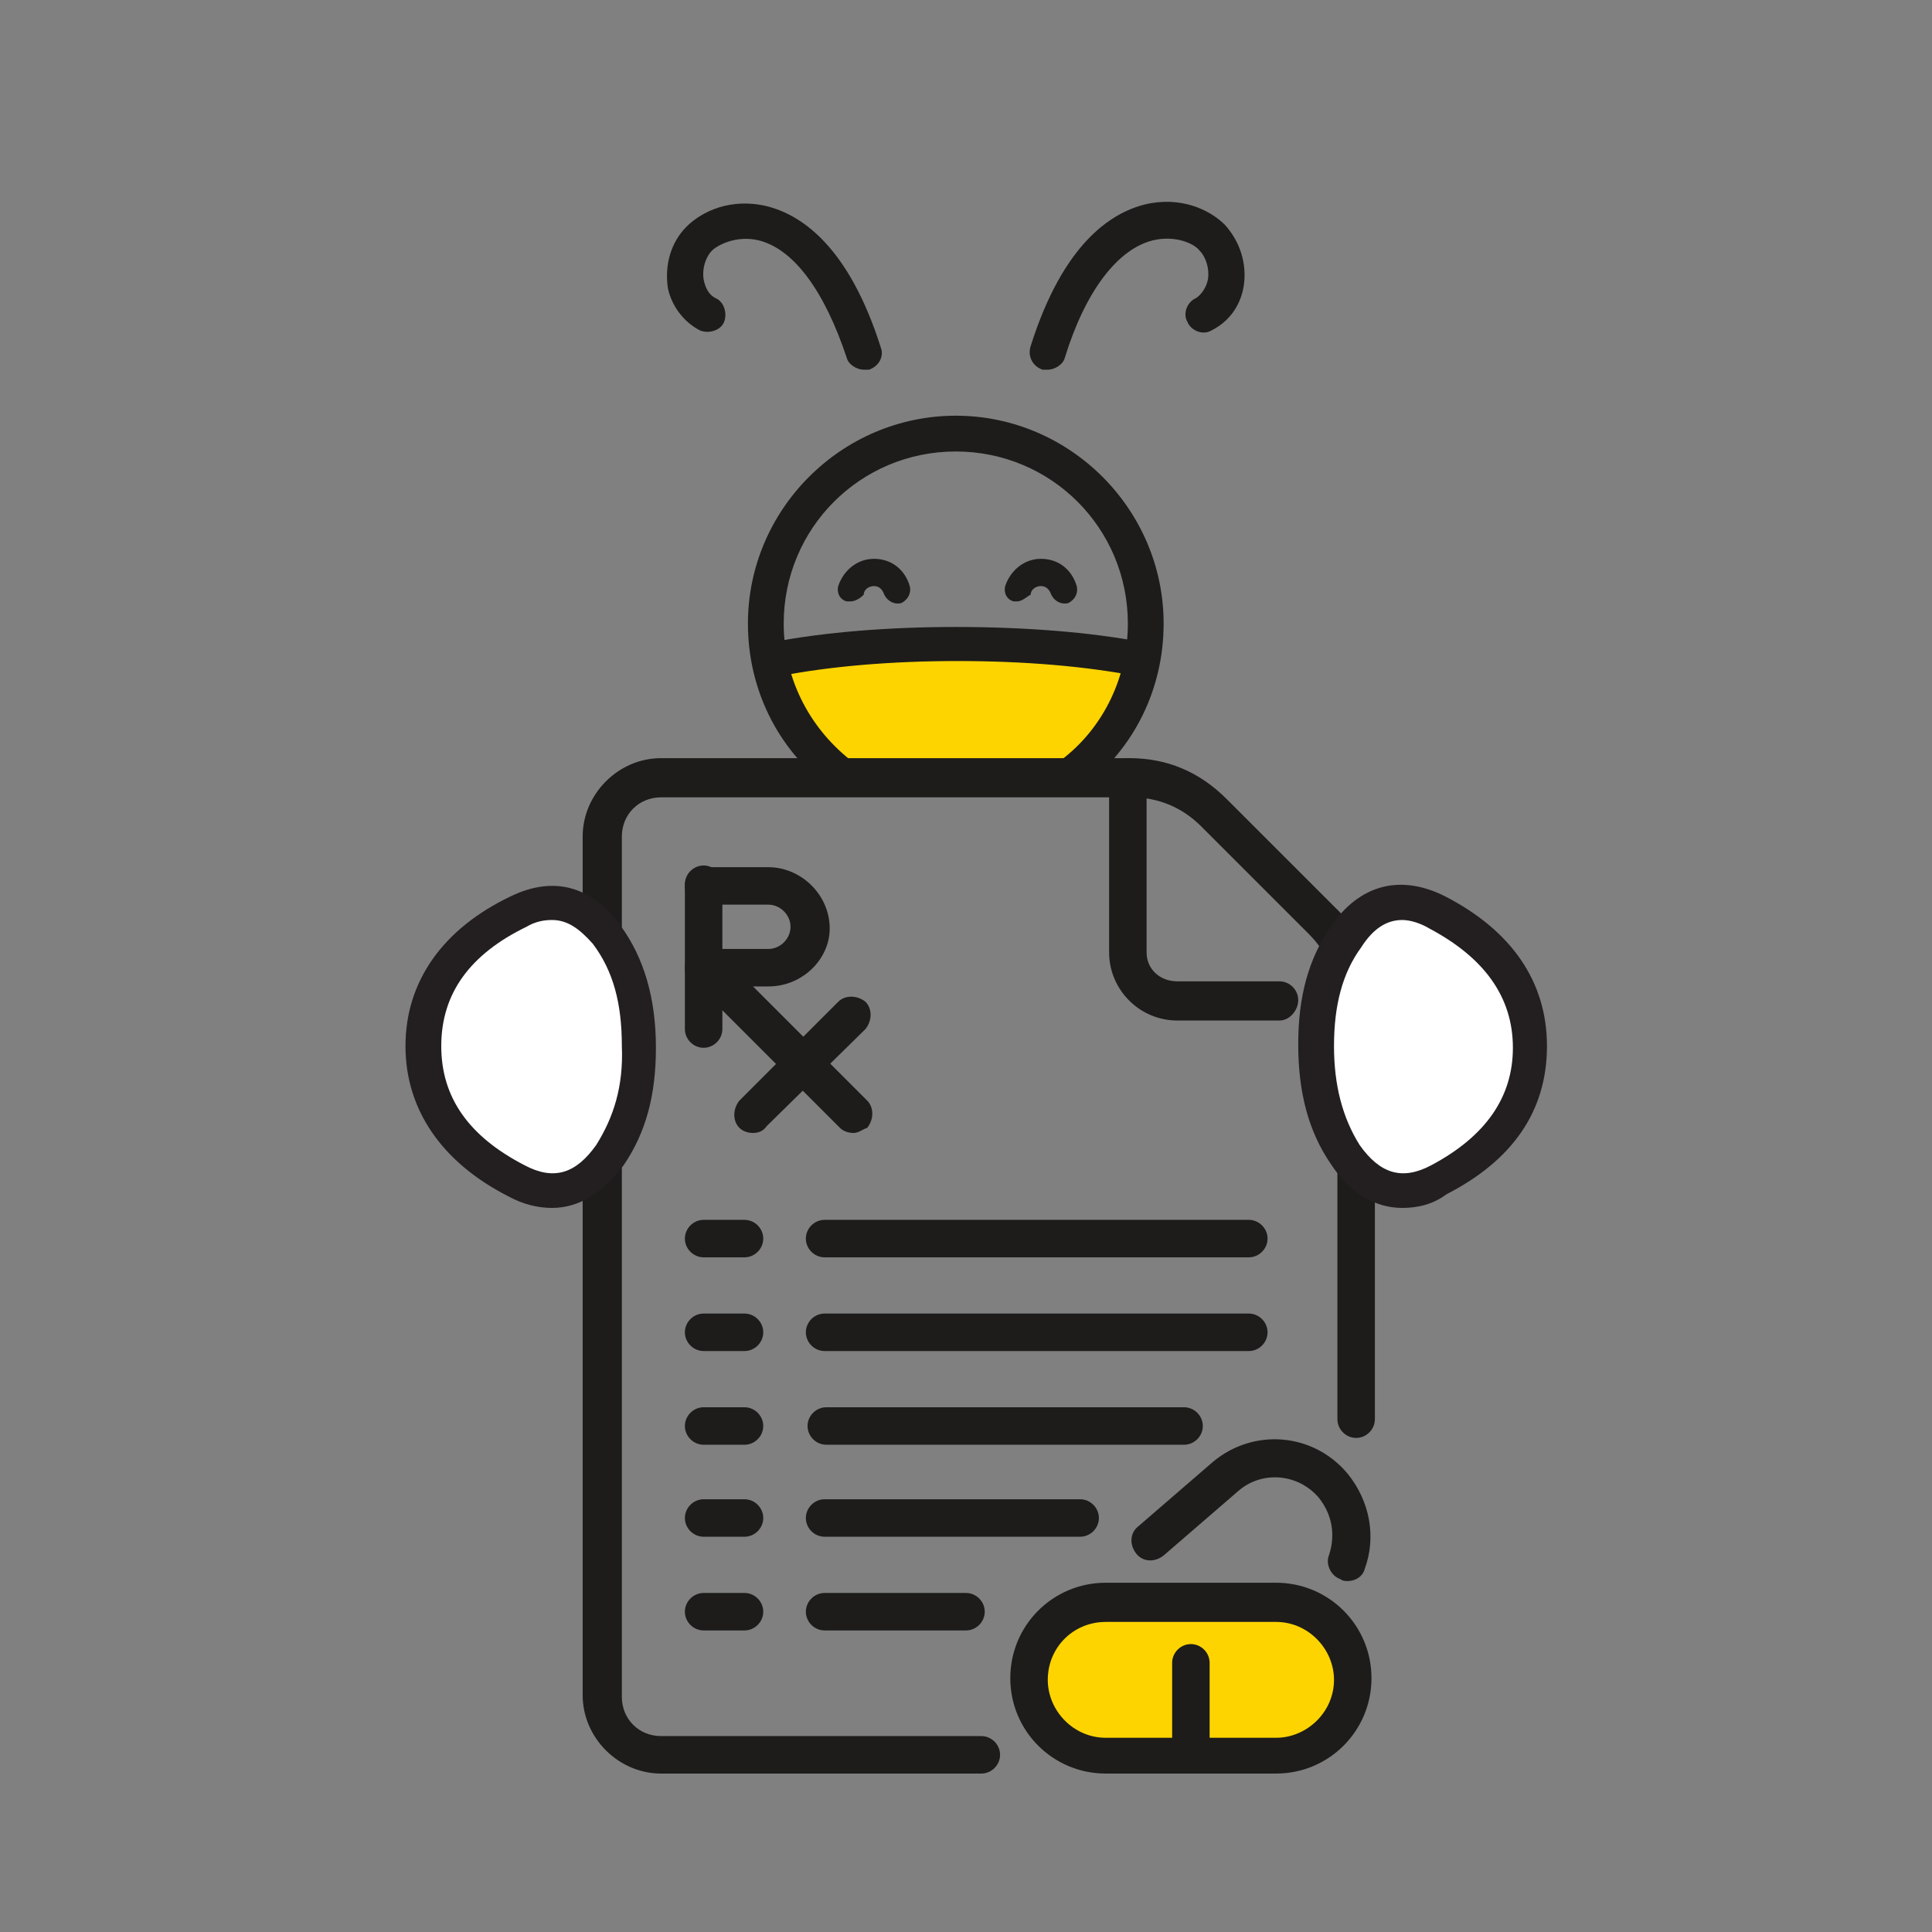 <?xml version="1.0" encoding="utf-8"?>
<!-- Generator: Adobe Illustrator 23.0.2, SVG Export Plug-In . SVG Version: 6.00 Build 0)  -->
<svg version="1.1" id="Layer_1" xmlns="http://www.w3.org/2000/svg" xmlns:xlink="http://www.w3.org/1999/xlink" x="0px" y="0px"
	 viewBox="0 0 113.4 113.4" style="enable-background:new 0 0 113.4 113.4;" xml:space="preserve">
<rect x="0" y="0" width="113.4" height="113.4" fill="#808080" stroke="none"/>
<style type="text/css">
	.st0{fill:#FDD400;}
	.st1{fill:#1D1C1A;}
	.st2{fill:#FFFFFF;}
	.st3{fill:#231F20;}
</style>
<path class="st0" d="M74.6,102.9h-9.9c-2.4,0-4.3-1.9-4.3-4.3v0c0-2.4,1.9-4.3,4.3-4.3h9.9c2.4,0,4.3,1.9,4.3,4.3v0
	C79,101,77,102.9,74.6,102.9z"/>
<polygon class="st0" points="62.4,45.5 67.2,39 57.8,37.7 44.8,38.7 50.2,45.8 "/>
<path class="st1" d="M63.6,46.2l-1.3-1.6c2.5-1.9,3.9-4.9,3.9-8c0-5.6-4.5-10.1-10.1-10.1S46,31,46,36.6c0,3.1,1.4,6,3.9,8l-1.3,1.6
	c-3-2.3-4.7-5.8-4.7-9.6c0-6.7,5.5-12.2,12.2-12.2s12.2,5.5,12.2,12.2C68.3,40.4,66.6,43.9,63.6,46.2z"/>
<g>
	<path class="st1" d="M41.1,19.4c0.5,0.2,1.2,0,1.4-0.5c0.2-0.5,0-1.2-0.5-1.4c-0.4-0.2-0.6-0.6-0.7-1.1c-0.1-0.6,0.1-1.3,0.5-1.7
		c0.3-0.3,1.4-0.9,2.7-0.6c2.1,0.5,3.9,3,5.2,6.9c0.1,0.4,0.6,0.7,1,0.7c0.1,0,0.2,0,0.3,0c0.6-0.2,0.9-0.8,0.7-1.3
		c-1.9-6-4.7-7.8-6.7-8.3c-2.1-0.5-3.8,0.3-4.7,1.2c-0.9,0.9-1.3,2.2-1.1,3.6C39.4,17.9,40.1,18.9,41.1,19.4z"/>
	<path class="st1" d="M61.2,21.7c0.1,0,0.2,0,0.3,0c0.4,0,0.9-0.3,1-0.7c1.2-3.9,3.1-6.4,5.2-6.9c1.3-0.3,2.4,0.2,2.7,0.6
		c0.4,0.4,0.6,1.1,0.5,1.7c-0.1,0.5-0.4,0.9-0.7,1.1c-0.5,0.2-0.8,0.9-0.5,1.4c0.2,0.5,0.9,0.8,1.4,0.5c1-0.5,1.7-1.4,1.9-2.6
		c0.2-1.3-0.2-2.6-1.1-3.6c-0.9-0.9-2.6-1.7-4.7-1.2c-2,0.5-4.8,2.3-6.7,8.3C60.3,20.9,60.6,21.5,61.2,21.7z"/>
	<path class="st1" d="M49.9,35.3c-0.1,0-0.1,0-0.2,0c-0.4-0.1-0.6-0.5-0.5-0.9c0.3-0.9,1.1-1.6,2.1-1.6c1,0,1.8,0.6,2.1,1.6
		c0.1,0.4-0.1,0.8-0.5,1c-0.4,0.1-0.8-0.1-1-0.5c-0.1-0.3-0.3-0.5-0.6-0.5c-0.3,0-0.6,0.2-0.6,0.5C50.6,35,50.3,35.3,49.9,35.3z"/>
	<path class="st1" d="M59.7,35.3c-0.1,0-0.1,0-0.2,0c-0.4-0.1-0.6-0.5-0.5-0.9c0.3-0.9,1.1-1.6,2.1-1.6c1,0,1.8,0.6,2.1,1.6
		c0.1,0.4-0.1,0.8-0.5,1c-0.4,0.1-0.8-0.1-1-0.5c-0.1-0.3-0.3-0.5-0.6-0.5c-0.3,0-0.6,0.2-0.6,0.5C60.3,35,60,35.3,59.7,35.3z"/>
</g>
<g>
	<path class="st1" d="M57.6,104.1H38.8c-2.5,0-4.6-2.1-4.6-4.6V49.1c0-2.5,2.1-4.6,4.6-4.6h27.5c2.2,0,4.1,0.8,5.7,2.4l6.3,6.3
		c1.6,1.5,2.4,3.4,2.4,5.6v24.5c0,0.6-0.5,1.1-1.1,1.1c-0.6,0-1.1-0.5-1.1-1.1V58.8c0-1.6-0.6-2.9-1.7-4l-6.3-6.3
		c-1.1-1.1-2.5-1.7-4.1-1.7H38.8c-1.3,0-2.3,1-2.3,2.3v50.5c0,1.3,1,2.3,2.3,2.3h18.8c0.6,0,1.1,0.5,1.1,1.1
		C58.7,103.6,58.2,104.1,57.6,104.1z"/>
	<path class="st1" d="M75.1,59.9h-6c-2.2,0-4-1.8-4-4V45.6c0-0.6,0.5-1.1,1.1-1.1c0.6,0,1.1,0.5,1.1,1.1v10.3c0,1,0.8,1.7,1.8,1.7h6
		c0.6,0,1.1,0.5,1.1,1.1S75.7,59.9,75.1,59.9z"/>
	<path class="st1" d="M43.7,73.8h-2.4c-0.6,0-1.1-0.5-1.1-1.1c0-0.6,0.5-1.1,1.1-1.1h2.4c0.6,0,1.1,0.5,1.1,1.1
		C44.8,73.3,44.3,73.8,43.7,73.8z"/>
	<path class="st1" d="M73.3,73.8H48.4c-0.6,0-1.1-0.5-1.1-1.1c0-0.6,0.5-1.1,1.1-1.1h24.9c0.6,0,1.1,0.5,1.1,1.1
		C74.4,73.3,73.9,73.8,73.3,73.8z"/>
	<path class="st1" d="M43.7,84.8h-2.4c-0.6,0-1.1-0.5-1.1-1.1c0-0.6,0.5-1.1,1.1-1.1h2.4c0.6,0,1.1,0.5,1.1,1.1
		C44.8,84.3,44.3,84.8,43.7,84.8z"/>
	<path class="st1" d="M69.5,84.8h-21c-0.6,0-1.1-0.5-1.1-1.1c0-0.6,0.5-1.1,1.1-1.1h21c0.6,0,1.1,0.5,1.1,1.1
		C70.6,84.3,70.1,84.8,69.5,84.8z"/>
	<path class="st1" d="M43.7,79.3h-2.4c-0.6,0-1.1-0.5-1.1-1.1c0-0.6,0.5-1.1,1.1-1.1h2.4c0.6,0,1.1,0.5,1.1,1.1
		C44.8,78.8,44.3,79.3,43.7,79.3z"/>
	<path class="st1" d="M73.3,79.3H48.4c-0.6,0-1.1-0.5-1.1-1.1c0-0.6,0.5-1.1,1.1-1.1h24.9c0.6,0,1.1,0.5,1.1,1.1
		C74.4,78.8,73.9,79.3,73.3,79.3z"/>
	<path class="st1" d="M43.7,95.7h-2.4c-0.6,0-1.1-0.5-1.1-1.1c0-0.6,0.5-1.1,1.1-1.1h2.4c0.6,0,1.1,0.5,1.1,1.1
		C44.8,95.2,44.3,95.7,43.7,95.7z"/>
	<path class="st1" d="M56.7,95.7h-8.3c-0.6,0-1.1-0.5-1.1-1.1c0-0.6,0.5-1.1,1.1-1.1h8.3c0.6,0,1.1,0.5,1.1,1.1
		C57.8,95.2,57.3,95.7,56.7,95.7z"/>
	<path class="st1" d="M43.7,90.2h-2.4c-0.6,0-1.1-0.5-1.1-1.1s0.5-1.1,1.1-1.1h2.4c0.6,0,1.1,0.5,1.1,1.1S44.3,90.2,43.7,90.2z"/>
	<path class="st1" d="M63.4,90.2h-15c-0.6,0-1.1-0.5-1.1-1.1s0.5-1.1,1.1-1.1h15c0.6,0,1.1,0.5,1.1,1.1S64,90.2,63.4,90.2z"/>
	<path class="st1" d="M50.1,66.5c-0.3,0-0.6-0.1-0.8-0.3l-8.7-8.7c-0.4-0.4-0.4-1.1,0-1.6c0.4-0.4,1.1-0.4,1.6,0l8.7,8.7
		c0.4,0.4,0.4,1.1,0,1.6C50.6,66.3,50.4,66.5,50.1,66.5z"/>
	<path class="st1" d="M44.2,66.5c-0.3,0-0.6-0.1-0.8-0.3c-0.4-0.4-0.4-1.1,0-1.6l5.8-5.8c0.4-0.4,1.1-0.4,1.6,0
		c0.4,0.4,0.4,1.1,0,1.6L45,66.1C44.8,66.4,44.5,66.5,44.2,66.5z"/>
	<path class="st1" d="M41.3,61.5c-0.6,0-1.1-0.5-1.1-1.1v-8.5c0-0.6,0.5-1.1,1.1-1.1s1.1,0.5,1.1,1.1v8.5
		C42.4,61,41.9,61.5,41.3,61.5z"/>
	<path class="st1" d="M45.1,57.9h-3.8c-0.6,0-1.1-0.5-1.1-1.1c0-0.6,0.5-1.1,1.1-1.1h3.8c0.7,0,1.3-0.6,1.3-1.3
		c0-0.7-0.6-1.3-1.3-1.3h-3.8c-0.6,0-1.1-0.5-1.1-1.1c0-0.6,0.5-1.1,1.1-1.1h3.8c1.9,0,3.6,1.6,3.6,3.6
		C48.7,56.3,47.1,57.9,45.1,57.9z"/>
	<path class="st1" d="M74.9,104.1h-10c-3.1,0-5.6-2.5-5.6-5.6c0-3.1,2.5-5.6,5.6-5.6h10c3.1,0,5.6,2.5,5.6,5.6
		C80.5,101.6,78,104.1,74.9,104.1z M64.9,95.2c-1.9,0-3.4,1.5-3.4,3.4c0,1.8,1.5,3.4,3.4,3.4h10c1.8,0,3.4-1.5,3.4-3.4
		c0-1.8-1.5-3.4-3.4-3.4H64.9z"/>
	<path class="st1" d="M69.9,104.1c-0.6,0-1.1-0.5-1.1-1.1v-5.4c0-0.6,0.5-1.1,1.1-1.1c0.6,0,1.1,0.5,1.1,1.1v5.4
		C71,103.6,70.5,104.1,69.9,104.1z"/>
	<path class="st1" d="M79.1,92.8c-0.1,0-0.3,0-0.4-0.1c-0.6-0.2-0.9-0.9-0.7-1.4c0.4-1.2,0.2-2.4-0.6-3.4c-1.2-1.4-3.3-1.6-4.7-0.4
		l-4.4,3.8c-0.5,0.4-1.2,0.4-1.6-0.1c-0.4-0.5-0.4-1.2,0.1-1.6l4.4-3.8c2.4-2,5.9-1.7,7.9,0.7c1.3,1.6,1.7,3.7,1,5.6
		C80,92.5,79.6,92.8,79.1,92.8z"/>
</g>
<g>
	<path class="st2" d="M67,38.7c-3-0.6-6.7-0.9-10.8-0.9c-4,0-7.7,0.3-10.7,0.9"/>
	<path class="st1" d="M67,39.7c-0.1,0-0.1,0-0.2,0c-3.1-0.6-6.7-0.9-10.6-0.9c-3.8,0-7.5,0.3-10.5,0.9c-0.6,0.1-1.1-0.3-1.2-0.8
		c-0.1-0.6,0.3-1.1,0.8-1.2c3.1-0.6,6.9-0.9,10.8-0.9c4,0,7.9,0.3,11,0.9c0.6,0.1,0.9,0.6,0.8,1.2C67.9,39.3,67.5,39.7,67,39.7z"/>
</g>
<g>
	<path class="st2" d="M37.4,61.4c0-2.4-0.5-4.6-1.9-6.6c-1.3-1.8-3-2.4-5.1-1.4c-3.3,1.6-5.6,4.1-5.6,7.9c0,3.8,2.2,6.3,5.4,7.9
		c2.2,1.1,4.1,0.6,5.5-1.5C37,65.9,37.4,63.7,37.4,61.4z M77.3,61.4c0,2.3,0.4,4.5,1.7,6.4c1.4,2.1,3.3,2.7,5.6,1.5
		c3.1-1.6,5.3-4.1,5.3-7.8c0-3.8-2.2-6.3-5.5-7.9c-2.2-1.1-4-0.6-5.4,1.5C77.7,56.9,77.3,59.1,77.3,61.4z"/>
	<path class="st3" d="M82.3,70.9c-1.6,0-3.1-0.9-4.2-2.6c-1.3-1.9-1.9-4.2-1.9-7c0-2.8,0.6-5,1.9-6.9c1.7-2.5,4.1-3.1,6.7-1.8
		c3.9,2,6,5,6,8.8c0,3.8-2,6.7-5.9,8.7C84.1,70.7,83.2,70.9,82.3,70.9z M82.3,54c-0.9,0-1.7,0.5-2.4,1.6c-1.1,1.5-1.6,3.4-1.6,5.8
		l0,0c0,2.3,0.5,4.2,1.5,5.8c1.2,1.7,2.5,2.1,4.2,1.2c3.2-1.7,4.8-4,4.8-6.9c0-3-1.7-5.3-4.9-7C83.4,54.2,82.8,54,82.3,54z
		 M32.4,70.9c-0.8,0-1.7-0.2-2.6-0.7c-3.9-2-6-5.1-6-8.8c0-3.8,2.2-6.9,6.2-8.8c2.5-1.2,4.7-0.6,6.4,1.7c1.4,1.9,2.1,4.3,2.1,7.2
		c0,2.8-0.6,5-1.9,6.9C35.4,70,34,70.9,32.4,70.9z M32.4,54c-0.5,0-1,0.1-1.5,0.4c-3.3,1.6-5,3.9-5,7c0,3,1.6,5.3,4.9,7
		c1.7,0.9,3,0.5,4.2-1.2c1-1.6,1.6-3.4,1.5-5.8v0c0-2.5-0.5-4.4-1.7-6C34,54.5,33.3,54,32.4,54z"/>
</g>
</svg>
